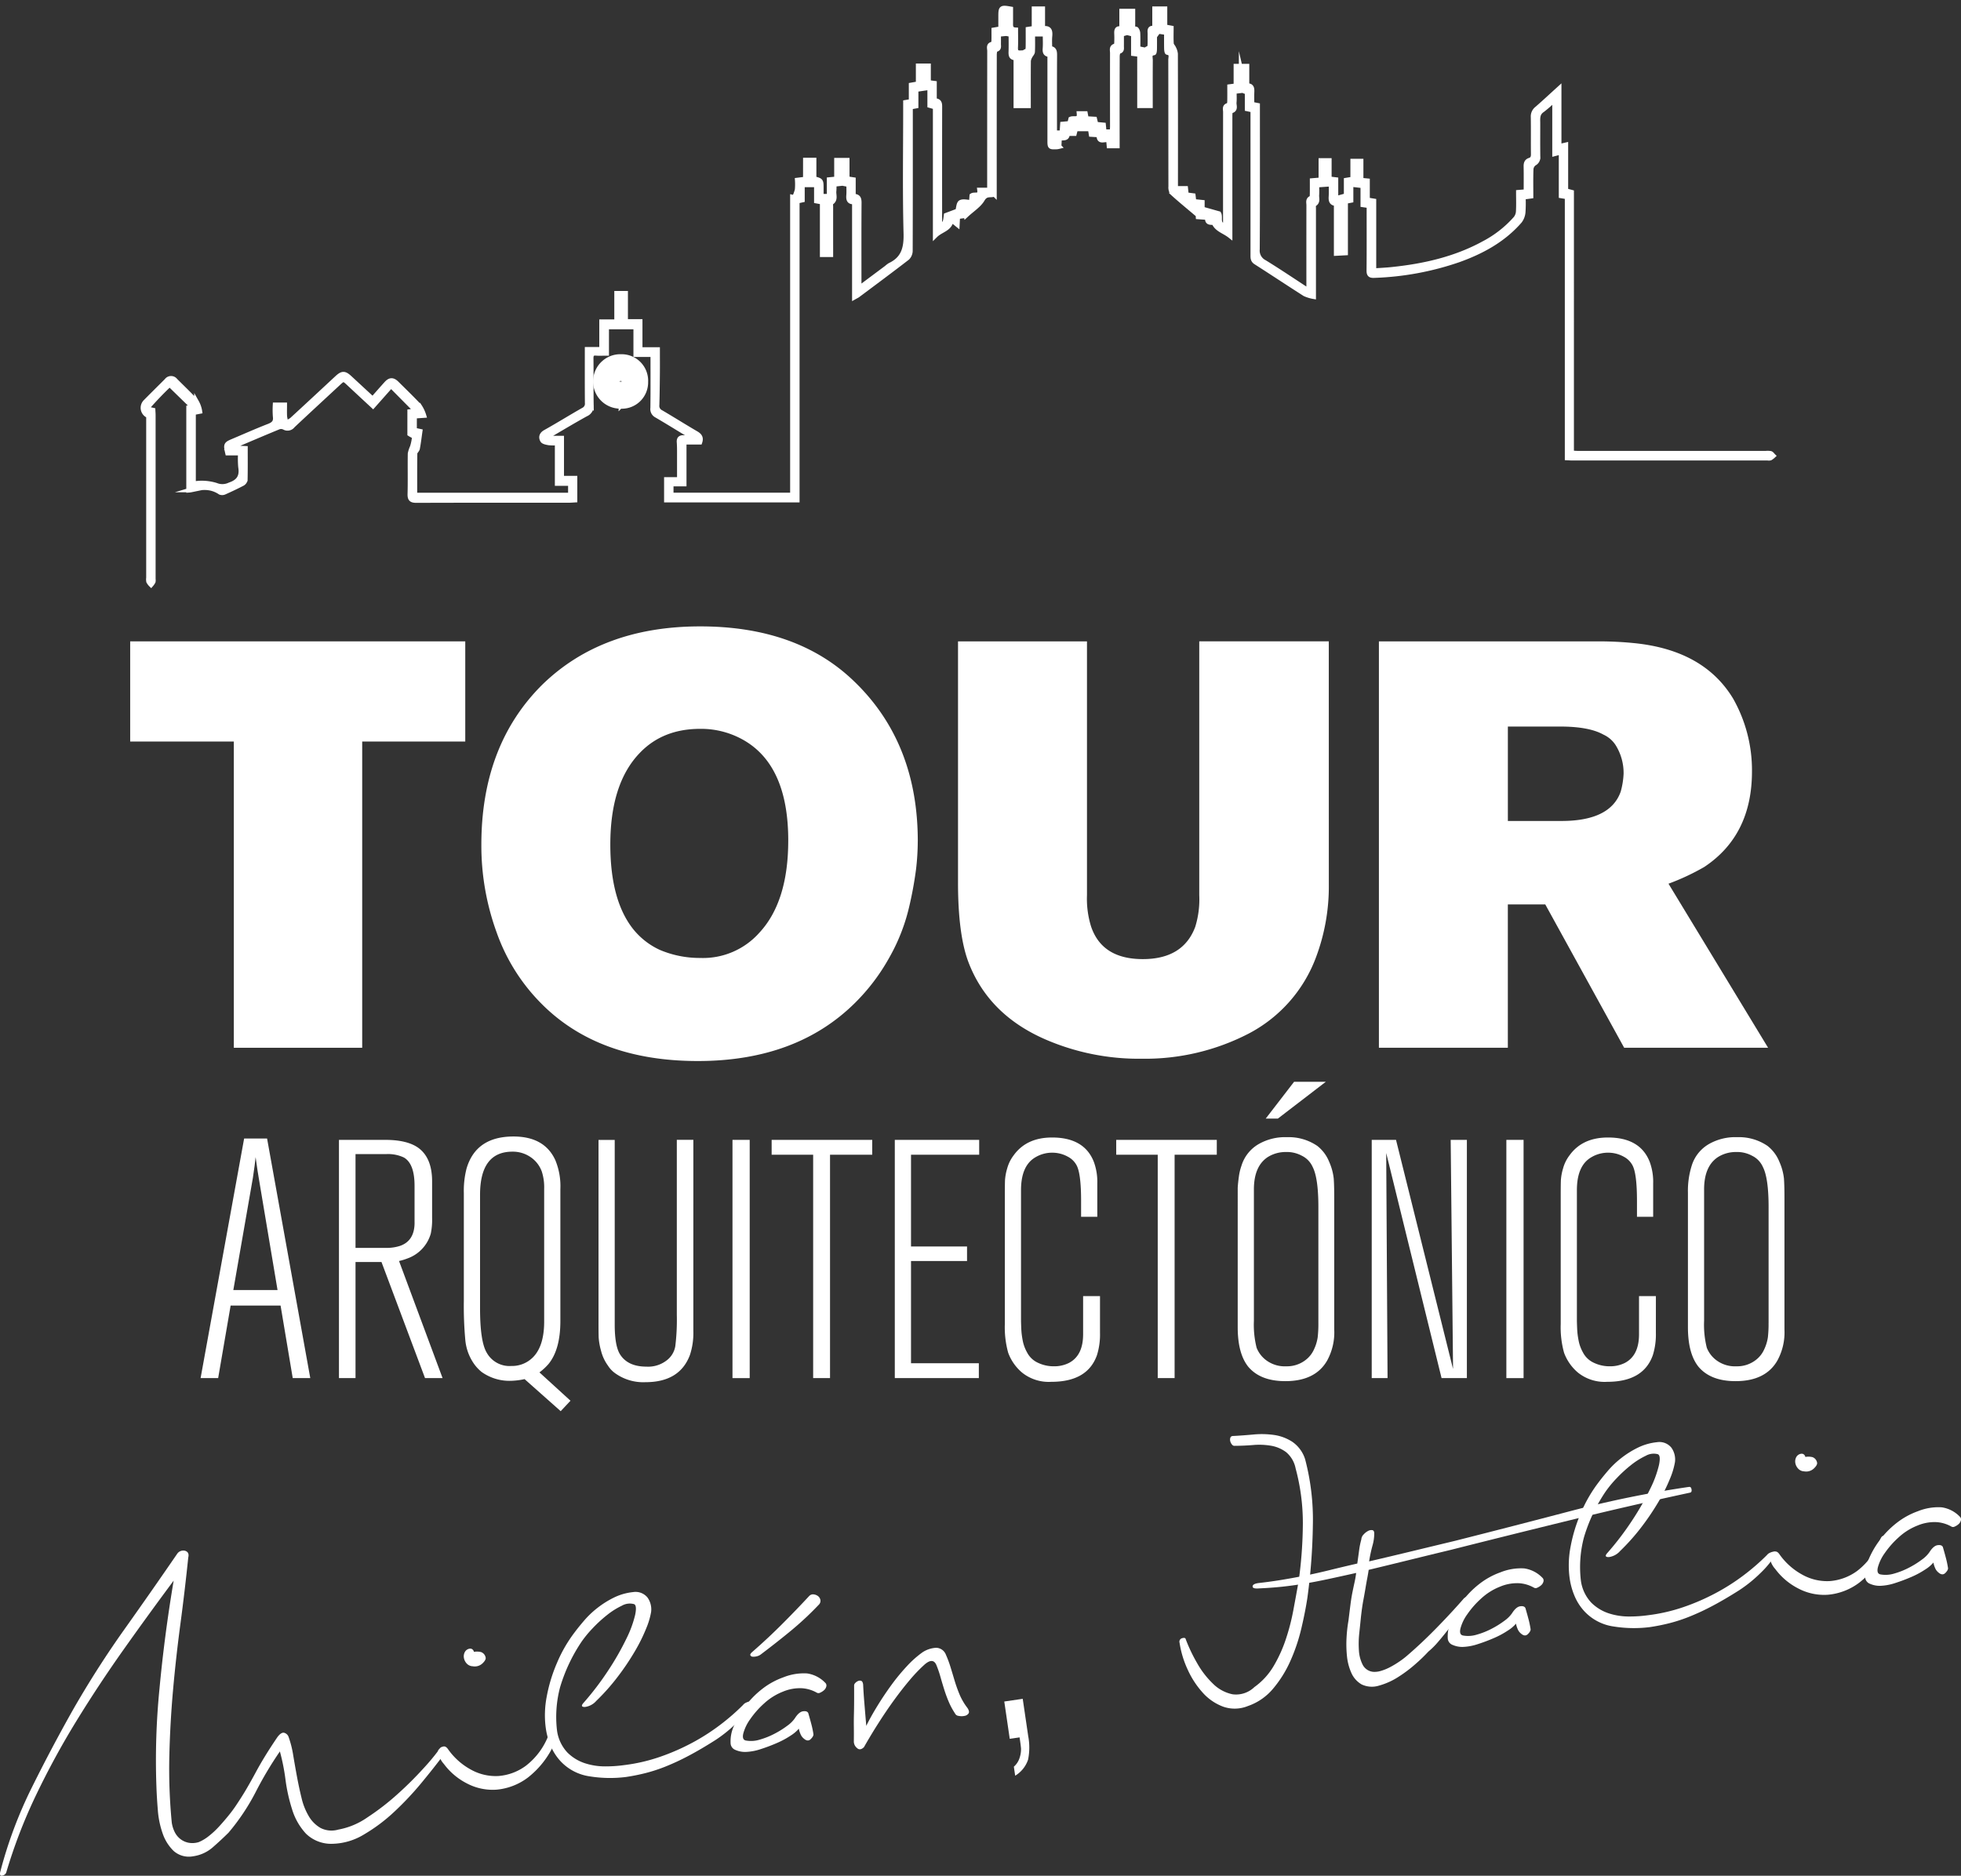 <svg xmlns="http://www.w3.org/2000/svg" xmlns:xlink="http://www.w3.org/1999/xlink" id="Group_90" data-name="Group 90" width="408.609" height="390.898" viewBox="0 0 408.609 390.898"><rect x="0" y="0" width="408.609" height="390.898" fill="#333333" stroke="none"/><defs><clipPath id="clip-path"><rect id="Rectangle_93" data-name="Rectangle 93" width="408.609" height="390.898" fill="none"></rect></clipPath></defs><path id="Path_26" data-name="Path 26" d="M109.55,216.644H88.076v63.82H61.325v-63.82H39.732V195.771H109.55Z" transform="translate(-12.605 -62.11)" fill="#FFFFFF"></path><g id="Group_87" data-name="Group 87"><g id="Group_86" data-name="Group 86" clip-path="url(#clip-path)"><path id="Path_27" data-name="Path 27" d="M237.842,235.948a51.454,51.454,0,0,1-.36,5.878,78.285,78.285,0,0,1-1.5,8.1,39.437,39.437,0,0,1-4.019,10.2,41.846,41.846,0,0,1-7.078,9.417q-12.236,12.236-32.87,12.235-20.873,0-32.75-12.116a39.69,39.69,0,0,1-9.177-14.7,52.843,52.843,0,0,1-3.179-18.294q0-20.632,12.6-33.229Q171.982,191.2,192.5,191.2q20.392,0,32.27,11.636,13.074,12.717,13.076,33.109m-26.991-.12q0-15.354-9-20.753a17.842,17.842,0,0,0-9.357-2.519q-7.8,0-12.6,5.039-6.118,6.36-6.118,19.074,0,11.517,4.679,17.514a15.287,15.287,0,0,0,5.637,4.438,21.256,21.256,0,0,0,8.4,1.68,15.708,15.708,0,0,0,12.356-5.278q6-6.477,6-19.194" transform="translate(-46.609 -60.661)" fill="#FFFFFF"></path><path id="Path_28" data-name="Path 28" d="M369.651,246.515a41.953,41.953,0,0,1-2.639,15,29.581,29.581,0,0,1-14.1,16.015,46.979,46.979,0,0,1-22.253,5.218,48.915,48.915,0,0,1-19.914-3.958q-12-5.157-16.2-16.2-2.16-5.758-2.159-16.554V195.771h26.871v52.9a19.5,19.5,0,0,0,.84,6.478q2.277,6.838,10.8,6.838,8.4,0,10.916-6.718a19.374,19.374,0,0,0,.84-6.6v-52.9h26.991Z" transform="translate(-92.766 -62.11)" fill="#FFFFFF"></path><path id="Path_29" data-name="Path 29" d="M501.928,280.463h-29.99L455.5,250.593h-7.8v29.871H420.834V195.771h45.825q3.716,0,7.318.36,14.513,1.44,20.633,11.516a30.272,30.272,0,0,1,3.959,15.235q0,13.316-9.957,19.913a48.364,48.364,0,0,1-7.438,3.479Zm-30.11-57.1a10.947,10.947,0,0,0-1.679-6,6.01,6.01,0,0,0-2.52-2.16q-3-1.679-9-1.68H447.705V233.2h11.157q10.2,0,12.356-6.118a16.542,16.542,0,0,0,.6-3.719" transform="translate(-133.514 -62.11)" fill="#FFFFFF"></path><path id="Path_30" data-name="Path 30" d="M84.074,397.452H80.417l-2.532-15.12H67.478l-2.6,15.12H61.219l9.072-49.931h4.782ZM77.252,379.1l-3.868-23.066q-.282-1.545-.7-4.641-.141,1.477-.563,4.29L68.04,379.1Z" transform="translate(-19.422 -110.255)" fill="#FFFFFF"></path><path id="Path_31" data-name="Path 31" d="M125.04,397.582h-3.657l-9.072-24.192H106.9v24.192H103.45V347.933h9.634q4.711,0,7.032,1.758,2.744,2.11,2.743,6.892v7.735a13.77,13.77,0,0,1-.281,3.164,7.729,7.729,0,0,1-4.782,5.134,12.444,12.444,0,0,1-1.828.563ZM119.2,365.163V357.5q0-4.64-2.25-5.906a7.747,7.747,0,0,0-3.586-.7H106.9v19.55h6.329a8.957,8.957,0,0,0,2.954-.422q3.022-1.055,3.024-4.852" transform="translate(-32.821 -110.385)" fill="#FFFFFF"></path><path id="Path_32" data-name="Path 32" d="M163.783,401.968l-2.039,2.18-7.525-6.681a15.136,15.136,0,0,1-2.813.352,9.971,9.971,0,0,1-6.118-1.828,8.489,8.489,0,0,1-1.828-2.04,10.259,10.259,0,0,1-1.583-4.535,77.092,77.092,0,0,1-.316-8.263V358.718a18.711,18.711,0,0,1,.563-5.134q1.967-6.68,9.775-6.681,6.469,0,8.721,4.923a14.144,14.144,0,0,1,1.055,6.048v27.5q0,5.908-2.461,8.932a12,12,0,0,1-1.9,1.758ZM158.3,385.441V357.8a10.672,10.672,0,0,0-.492-3.586,6.163,6.163,0,0,0-2.356-3.024,6.533,6.533,0,0,0-3.763-1.126q-6.75,0-6.751,9V382.7q0,6.962,1.406,9.283a5.427,5.427,0,0,0,5.134,2.743,6.091,6.091,0,0,0,3.868-1.266q2.954-2.25,2.954-8.017" transform="translate(-44.912 -110.059)" fill="#FFFFFF"></path><path id="Path_33" data-name="Path 33" d="M202.42,387.737a14.677,14.677,0,0,1-.7,4.993q-2.11,5.7-9.283,5.7a10.029,10.029,0,0,1-6.259-1.828,5.7,5.7,0,0,1-1.548-1.618,8.931,8.931,0,0,1-1.441-3.094,13.623,13.623,0,0,1-.492-2.708q-.037-.948-.035-3.34v-37.9h3.375V386.4q0,4.5,1.124,6.259,1.618,2.532,5.486,2.532a6.3,6.3,0,0,0,4.079-1.2,4.676,4.676,0,0,0,1.934-3.059,44.982,44.982,0,0,0,.316-6.505v-36.5h3.446Z" transform="translate(-57.95 -110.385)" fill="#FFFFFF"></path><rect id="Rectangle_91" data-name="Rectangle 91" width="3.586" height="49.649" transform="translate(152.626 237.548)" fill="#FFFFFF"></rect><path id="Path_34" data-name="Path 34" d="M256.455,351.028h-8.791v46.555h-3.515V351.028H235.5v-3.094h20.957Z" transform="translate(-74.714 -110.386)" fill="#FFFFFF"></path><path id="Path_35" data-name="Path 35" d="M290.674,351.028H276.468v19.128h11.674v3.024H276.468v21.308H290.6v3.094h-17.51V347.934h17.581Z" transform="translate(-86.642 -110.386)" fill="#FFFFFF"></path><path id="Path_36" data-name="Path 36" d="M326.5,387.93a14.436,14.436,0,0,1-.633,4.641q-1.971,5.557-9.495,5.555a8.874,8.874,0,0,1-6.082-1.9,9.842,9.842,0,0,1-2.919-4.149,19.766,19.766,0,0,1-.7-5.977V359.167q0-2.11.035-3.059a11.139,11.139,0,0,1,.457-2.461,7.932,7.932,0,0,1,1.336-2.708q2.672-3.727,8.017-3.727,6.752,0,8.721,5.133a12.067,12.067,0,0,1,.7,4.431v6.962h-3.377v-3.305q0-5.625-.914-7.384a4.293,4.293,0,0,0-1.829-1.828,6.664,6.664,0,0,0-3.234-.844,6.771,6.771,0,0,0-3.587.984q-2.954,1.759-2.954,6.822v27.075q0,.422.036,1.371c.023.633.059,1.15.106,1.547s.115.844.21,1.336a7.737,7.737,0,0,0,.387,1.372,8.229,8.229,0,0,0,.527,1.125,4.75,4.75,0,0,0,2.039,2.039,7.635,7.635,0,0,0,3.587.844,6.816,6.816,0,0,0,3.093-.7q2.954-1.545,2.954-5.977v-7.947H326.5Z" transform="translate(-97.295 -110.157)" fill="#FFFFFF"></path><path id="Path_37" data-name="Path 37" d="M361.619,351.028h-8.79v46.555h-3.516V351.028h-8.65v-3.094h20.957Z" transform="translate(-108.079 -110.386)" fill="#FFFFFF"></path><path id="Path_38" data-name="Path 38" d="M397.855,381.835a12.242,12.242,0,0,1-1.477,6.47q-2.463,4.29-8.72,4.29-5.206,0-7.736-3.024-2.18-2.744-2.18-8.228V352.3q.07-1.124.246-2.356a11.246,11.246,0,0,1,.528-2.215,7.849,7.849,0,0,1,3.586-4.535,11.061,11.061,0,0,1,5.908-1.441,10.536,10.536,0,0,1,6.329,1.828,7.993,7.993,0,0,1,2.461,3.306,11.672,11.672,0,0,1,.949,3.481q.106,1.442.106,4.044ZM394.55,380.5V356.307q0-6.047-1.2-8.368a4.727,4.727,0,0,0-2.25-2.321,6.515,6.515,0,0,0-3.306-.774A7.009,7.009,0,0,0,384,345.9q-2.885,1.9-2.884,6.751v27.356a19.719,19.719,0,0,0,.563,5.626,5.968,5.968,0,0,0,2.04,2.637,6.473,6.473,0,0,0,4.149,1.231,6.326,6.326,0,0,0,3.868-1.2,5.7,5.7,0,0,0,1.9-2.321,9.036,9.036,0,0,0,.773-2.532,24.829,24.829,0,0,0,.141-2.954m1.547-50.282-9.986,7.665h-2.532l5.907-7.665Z" transform="translate(-119.843 -104.765)" fill="#FFFFFF"></path><path id="Path_39" data-name="Path 39" d="M438.466,397.582h-5.274l-11.534-46.906.281,46.906h-3.3V347.934H423.7l11.884,47.75-.492-47.75h3.375Z" transform="translate(-132.816 -110.386)" fill="#FFFFFF"></path><rect id="Rectangle_92" data-name="Rectangle 92" width="3.586" height="49.649" transform="translate(313.877 237.548)" fill="#FFFFFF"></rect><path id="Path_40" data-name="Path 40" d="M496.147,387.93a14.4,14.4,0,0,1-.633,4.641q-1.969,5.557-9.494,5.555a8.877,8.877,0,0,1-6.083-1.9,9.853,9.853,0,0,1-2.919-4.149,19.765,19.765,0,0,1-.7-5.977V359.167q0-2.11.035-3.059a11.186,11.186,0,0,1,.457-2.461,7.92,7.92,0,0,1,1.336-2.708q2.672-3.727,8.017-3.727,6.75,0,8.72,5.133a12.039,12.039,0,0,1,.7,4.431v6.962h-3.375v-3.305q0-5.625-.914-7.384a4.289,4.289,0,0,0-1.829-1.828,6.66,6.66,0,0,0-3.234-.844,6.772,6.772,0,0,0-3.587.984q-2.954,1.759-2.954,6.822v27.075q0,.422.036,1.371c.023.633.058,1.15.105,1.547s.117.844.212,1.336a7.625,7.625,0,0,0,.386,1.372,8.226,8.226,0,0,0,.527,1.125A4.753,4.753,0,0,0,483,394.048a7.634,7.634,0,0,0,3.587.844,6.821,6.821,0,0,0,3.094-.7q2.954-1.545,2.954-5.977v-7.947h3.516Z" transform="translate(-151.116 -110.157)" fill="#FFFFFF"></path><path id="Path_41" data-name="Path 41" d="M535.259,387.193a12.242,12.242,0,0,1-1.477,6.47q-2.463,4.29-8.72,4.29-5.206,0-7.735-3.024-2.181-2.744-2.18-8.228V358.712a17.489,17.489,0,0,1,.774-5.626,7.853,7.853,0,0,1,3.586-4.535,11.058,11.058,0,0,1,5.907-1.441,10.536,10.536,0,0,1,6.329,1.828,7.987,7.987,0,0,1,2.461,3.306,11.677,11.677,0,0,1,.95,3.481q.105,1.442.105,4.044Zm-3.305-1.336V361.665q0-6.047-1.2-8.368a4.721,4.721,0,0,0-2.25-2.321,6.514,6.514,0,0,0-3.305-.774,7.011,7.011,0,0,0-3.8,1.056q-2.885,1.9-2.883,6.751v27.356a19.752,19.752,0,0,0,.562,5.626,5.968,5.968,0,0,0,2.04,2.637,6.474,6.474,0,0,0,4.149,1.231,6.324,6.324,0,0,0,3.868-1.2,5.7,5.7,0,0,0,1.9-2.321,9.014,9.014,0,0,0,.773-2.532,24.822,24.822,0,0,0,.141-2.954" transform="translate(-163.436 -110.123)" fill="#FFFFFF"></path><path id="Path_42" data-name="Path 42" d="M91.735,514.448q.364-.488.763.15a.933.933,0,0,1,.035,1.129q-2.043,2.744-4.711,5.971a64.05,64.05,0,0,1-5.664,6.021,35.268,35.268,0,0,1-6.291,4.718,13.181,13.181,0,0,1-6.52,1.958,7.522,7.522,0,0,1-5.589-2.106,13,13,0,0,1-2.869-4.99,35.538,35.538,0,0,1-1.4-6.255,43.039,43.039,0,0,0-1.169-5.895,75.26,75.26,0,0,0-5.044,8.463,45.106,45.106,0,0,1-5.655,8.465q-1.448,1.437-3.226,3A7.9,7.9,0,0,1,40.23,537a4.791,4.791,0,0,1-4.046-1.109,9.207,9.207,0,0,1-2.272-3.595,18.722,18.722,0,0,1-1.025-4.912q-.223-2.717-.3-5.061a151.165,151.165,0,0,1,.65-20.3q1.034-11.1,2.949-22.469-5.324,7.151-10.494,14.453T15.9,508.84a169.557,169.557,0,0,0-8.391,15.41,108.6,108.6,0,0,0-6.227,16.185,1.142,1.142,0,0,1-.914.613q-.563.041-.272-.963a90.771,90.771,0,0,1,6.528-17.406q4.177-8.422,8.753-16.511,4.939-8.578,10.548-16.468t11-15.749a1.535,1.535,0,0,1,1.7-.6c.582.207.781.67.6,1.4q-.722,7-1.637,13.854t-1.527,13.707q-.612,6.853-.776,13.772a115.743,115.743,0,0,0,.506,13.89,6.5,6.5,0,0,0,.587,1.921,4.24,4.24,0,0,0,1.178,1.486,4.035,4.035,0,0,0,1.731.794,4.409,4.409,0,0,0,2.161-.143,8.978,8.978,0,0,0,2.084-1.265,17.577,17.577,0,0,0,2.112-1.967q1.015-1.109,1.94-2.248t1.568-2.106q1.359-2.031,2.3-3.653t1.832-3.279q.891-1.656,1.948-3.383t2.563-3.954q.8-1.076,1.438-.909a1.36,1.36,0,0,1,.919.913,21.006,21.006,0,0,1,.941,3.745q.36,2.172.785,4.467t.962,4.484a13.338,13.338,0,0,0,1.515,3.793,6.74,6.74,0,0,0,2.451,2.435,5.04,5.04,0,0,0,3.671.335,15.441,15.441,0,0,0,6.085-2.55,51.222,51.222,0,0,0,6.272-4.845,73.636,73.636,0,0,0,5.409-5.374,46.54,46.54,0,0,0,3.485-4.219" transform="translate(0 -150.151)" fill="#FFFFFF"></path><path id="Path_43" data-name="Path 43" d="M156.706,521.259q.313-.833.613-.875t.533.358a2.8,2.8,0,0,1,.321,1,1.547,1.547,0,0,1-.118.976,18.535,18.535,0,0,1-5.641,7.372,12.691,12.691,0,0,1-6.525,2.527,11.506,11.506,0,0,1-6.214-1.315,13.738,13.738,0,0,1-4.783-4.057,4.578,4.578,0,0,1-1.194-2.792,2.076,2.076,0,0,1,.852-.735q.645-.355,1.2.436a14.013,14.013,0,0,0,4.771,4.276,10.608,10.608,0,0,0,5.738,1.342,11,11,0,0,0,5.751-2.151,14.637,14.637,0,0,0,4.7-6.36M141.16,503.9a3.733,3.733,0,0,1,1.49.043,1.483,1.483,0,0,1,.944,1.084q.16.5-.642,1.273a2.35,2.35,0,0,1-2.05.6,1.768,1.768,0,0,1-1.266-.6,2.287,2.287,0,0,1-.567-1.182,1.9,1.9,0,0,1,.216-1.21,1.364,1.364,0,0,1,1.079-.682.731.731,0,0,1,.66.341.775.775,0,0,1,.136.328" transform="translate(-42.414 -159.653)" fill="#FFFFFF"></path><path id="Path_44" data-name="Path 44" d="M184.874,488.473a3.319,3.319,0,0,0-2.527.326,15.65,15.65,0,0,0-3.077,1.935,27.659,27.659,0,0,0-3,2.751,23.5,23.5,0,0,0-2.3,2.779,34.673,34.673,0,0,0-4.5,9.518,24.158,24.158,0,0,0-.652,8.953,8.321,8.321,0,0,0,2.166,4.657,9.246,9.246,0,0,0,3.69,2.252,13.525,13.525,0,0,0,4.24.645,28.091,28.091,0,0,0,3.889-.264,36.221,36.221,0,0,0,7.389-1.693,45.905,45.905,0,0,0,6.688-2.9,43.742,43.742,0,0,0,5.867-3.739,45.7,45.7,0,0,0,4.84-4.2,1.6,1.6,0,0,1,.627-.484,2.692,2.692,0,0,1,.75-.241c.227-.033.381.018.459.151s.023.36-.162.679a19.622,19.622,0,0,1-3,3.625,28.65,28.65,0,0,1-4.408,3.569q-3.035,1.93-5.545,3.256a49.592,49.592,0,0,1-4.737,2.22,33.367,33.367,0,0,1-4.288,1.414,41.437,41.437,0,0,1-4.113.82,26.558,26.558,0,0,1-7.48-.126,10.305,10.305,0,0,1-6.087-3.124,10.921,10.921,0,0,1-2.087-3.229,14.562,14.562,0,0,1-1-3.52,19.4,19.4,0,0,1-.2-3.461,20.124,20.124,0,0,1,.355-3.238,32.689,32.689,0,0,1,2.149-7.078,29.255,29.255,0,0,1,3.727-6.436q.728-.978,1.921-2.377a19.309,19.309,0,0,1,2.757-2.629,19.61,19.61,0,0,1,3.436-2.162,11.765,11.765,0,0,1,4.02-1.156,3.215,3.215,0,0,1,3,1.131,4.239,4.239,0,0,1,.749,3.033,15.754,15.754,0,0,1-1.026,3.423,35.477,35.477,0,0,1-2.358,4.753,52.532,52.532,0,0,1-3.548,5.276,44.324,44.324,0,0,1-4.494,5.065,3.769,3.769,0,0,1-2.347,1.259q-1.045.024-.376-.773a60.314,60.314,0,0,0,5.306-6.974,57.151,57.151,0,0,0,3.714-6.522,22.927,22.927,0,0,0,1.809-4.934q.408-1.978-.24-2.233" transform="translate(-52.763 -154.176)" fill="#FFFFFF"></path><path id="Path_45" data-name="Path 45" d="M242.787,505.19a.824.824,0,0,1,.107.726,1.516,1.516,0,0,1-.462.722,2.975,2.975,0,0,1-.8.51.708.708,0,0,1-.745-.023,7.269,7.269,0,0,0-3.056-.9,9.156,9.156,0,0,0-3.954.709,12.579,12.579,0,0,0-3.918,2.45,18.6,18.6,0,0,0-2.919,3.308,9.07,9.07,0,0,0-1.437,3q-.289,1.308.6,1.439a6.057,6.057,0,0,0,2.85-.2,16.026,16.026,0,0,0,3.091-1.238,18.76,18.76,0,0,0,2.638-1.653,6.517,6.517,0,0,0,1.564-1.538q.85-1.345,1.7-1.471t1.1.363q.345,1.173.643,2.306a19.466,19.466,0,0,1,.435,2.075c.042.285-.141.631-.546,1.04s-.875.39-1.4-.056a2.348,2.348,0,0,1-.761-1.023,4.814,4.814,0,0,1-.333-1.086,7.209,7.209,0,0,1-1.668,1.423,18,18,0,0,1-2.871,1.555,35.119,35.119,0,0,1-3.39,1.281,11.092,11.092,0,0,1-3.143.591,5.036,5.036,0,0,1-2.157-.426,1.539,1.539,0,0,1-.988-1.383,7.748,7.748,0,0,1,.66-3.545,18.624,18.624,0,0,1,2.252-3.994,18.942,18.942,0,0,1,3.522-3.658,15.706,15.706,0,0,1,4.559-2.543,11.4,11.4,0,0,1,4.943-.812,6.537,6.537,0,0,1,3.878,2.051m-3.446-18.172a1.049,1.049,0,0,1,.909-.352,1.828,1.828,0,0,1,.923.345,1.346,1.346,0,0,1,.509.8,1.106,1.106,0,0,1-.332,1.009,65.33,65.33,0,0,1-5.758,5.381q-2.96,2.441-6.259,4.93a2.174,2.174,0,0,1-.9.438,2.689,2.689,0,0,1-.86.081.545.545,0,0,1-.477-.279q-.124-.245.339-.662,3.251-2.832,6.22-5.8t5.682-5.893" transform="translate(-70.734 -154.398)" fill="#FFFFFF"></path><path id="Path_46" data-name="Path 46" d="M284.286,515.553c.3.479.371.848.206,1.1a1.272,1.272,0,0,1-.841.516,2.92,2.92,0,0,1-1.221,0,.924.924,0,0,1-.778-.54,15.065,15.065,0,0,1-1.321-2.469,27.68,27.68,0,0,1-.95-2.611q-.415-1.333-.772-2.592a21.555,21.555,0,0,0-.765-2.245q-.716-1.9-2.638-.137a32.346,32.346,0,0,0-2.951,3.094q-1.563,1.844-3.2,4.09t-3.268,4.8q-1.635,2.553-3.091,5.122-.84.822-1.507.133a1.747,1.747,0,0,1-.6-1.4c.012-1.105.012-2.1,0-2.966s-.006-1.73.016-2.577.034-1.751.039-2.71.005-2.052,0-3.273a.707.707,0,0,1,.224-.557,1.576,1.576,0,0,1,.634-.442.814.814,0,0,1,.653-.008c.188.089.31.333.369.731q.078,1.737.245,3.76t.408,4.871q.872-1.785,2.246-4.038t2.934-4.4a42.309,42.309,0,0,1,3.259-3.968,21.032,21.032,0,0,1,3.281-2.924,5.7,5.7,0,0,1,2.83-.938,2.225,2.225,0,0,1,2.044,1.446,21.838,21.838,0,0,1,.931,2.482q.414,1.336.847,2.8a29.946,29.946,0,0,0,1.043,2.946,12.783,12.783,0,0,0,1.689,2.895" transform="translate(-82.674 -159.577)" fill="#FFFFFF"></path><path id="Path_47" data-name="Path 47" d="M311.488,526.319a12.757,12.757,0,0,1-.025,4.892,6.216,6.216,0,0,1-2.693,3.36l-.275-1.879a4.08,4.08,0,0,0,1.238-1.97,5.6,5.6,0,0,0,.257-1.826q-.058-.691-.3-2.314l-2.05.3-1.139-7.774,3.845-.563Z" transform="translate(-97.242 -164.514)" fill="#FFFFFF"></path><path id="Path_48" data-name="Path 48" d="M386.159,443.013a49.434,49.434,0,0,1,1.605,13.642,124.757,124.757,0,0,1-1.137,15.177q-.443,2.944-1.278,6.47a37.672,37.672,0,0,1-2.285,6.749,24.114,24.114,0,0,1-3.606,5.765,11.842,11.842,0,0,1-5.233,3.6,7.269,7.269,0,0,1-5.129.14,10.71,10.71,0,0,1-4.266-2.91,18.511,18.511,0,0,1-3.149-4.819,20.42,20.42,0,0,1-1.693-5.6.751.751,0,0,1,.558-.956q.671-.184.734.242a33.674,33.674,0,0,0,2.332,4.9,18.564,18.564,0,0,0,3.343,4.354,8.078,8.078,0,0,0,4.074,2.2,5.482,5.482,0,0,0,4.538-1.493,14.3,14.3,0,0,0,3.991-4.337,28.588,28.588,0,0,0,2.545-5.565,45.273,45.273,0,0,0,1.591-6.123q.588-3.139,1.115-6.1a90.42,90.42,0,0,0,.868-11.952,43.59,43.59,0,0,0-1.512-11.517,5.86,5.86,0,0,0-1.978-3.376,7.31,7.31,0,0,0-3.119-1.332,14.628,14.628,0,0,0-3.731-.152q-1.985.161-3.816.166a.641.641,0,0,1-.606-.261,1.707,1.707,0,0,1-.362-.688,1.27,1.27,0,0,1,.021-.745q.121-.366.646-.357,1.9-.1,4.188-.308a18.268,18.268,0,0,1,4.336.107,9.392,9.392,0,0,1,3.791,1.452,6.947,6.947,0,0,1,2.626,3.63" transform="translate(-114.205 -138.879)" fill="#FFFFFF"></path><path id="Path_49" data-name="Path 49" d="M473.232,453.868c.285-.042.456.138.515.535s-.055.619-.34.661q-12.691,2.732-25.118,5.773t-24.714,6.149q-4.637,1.117-8.553,2.082t-8.553,2.082q-.131.892-.305,1.79t-.359,2.016q-.186,1.119-.455,2.553t-.494,3.477q-.142,1.417-.343,3.322a20.681,20.681,0,0,0-.079,3.633,7.452,7.452,0,0,0,.786,2.984A2.741,2.741,0,0,0,407.4,492.4a4.387,4.387,0,0,0,1.63-.2,10.032,10.032,0,0,0,1.854-.752,19.076,19.076,0,0,0,1.846-1.1,17.29,17.29,0,0,0,1.535-1.141q3.1-2.636,6.293-5.9t5.8-6.261q.791-.551.922.04a1.278,1.278,0,0,1-.234,1.081q-.73.98-1.708,2.344t-2.079,2.792q-1.1,1.428-2.256,2.775a16.136,16.136,0,0,1-2.093,2.1,33.744,33.744,0,0,1-2.6,2.519,28.331,28.331,0,0,1-3.653,2.76,14.661,14.661,0,0,1-4.012,1.81,4.957,4.957,0,0,1-3.659-.251,5.187,5.187,0,0,1-2.145-2.435,11.2,11.2,0,0,1-.9-3.489,24.406,24.406,0,0,1-.081-3.829,29.921,29.921,0,0,1,.4-3.548q.237-1.954.421-3.379t.412-2.548q.228-1.122.438-2.071c.139-.632.251-1.272.33-1.924q-3.382.756-6,1.315t-4.925.939q-2.3.381-4.492.614t-4.792.353q-1.377.116-1.369-.411t1.206-.7q2.662-.3,5.047-.7t4.8-.878q2.416-.484,5.027-1.129t5.735-1.363q.214-1.514.381-2.761a15.5,15.5,0,0,1,.456-2.249,1.585,1.585,0,0,1,.461-1.027,3.272,3.272,0,0,1,.938-.749,1.427,1.427,0,0,1,.89-.174c.27.049.4.277.406.682a9.25,9.25,0,0,1-.369,2.543,30.045,30.045,0,0,0-.7,3.287q4.978-1.164,9.109-2.164t8.767-2.112q12.285-3.109,24.3-6.265a224.574,224.574,0,0,1,24.493-4.983" transform="translate(-121.281 -143.993)" fill="#FFFFFF"></path><path id="Path_50" data-name="Path 50" d="M461.661,480.781a.826.826,0,0,1,.107.726,1.521,1.521,0,0,1-.462.722,2.941,2.941,0,0,1-.8.51.71.71,0,0,1-.746-.022,7.244,7.244,0,0,0-3.056-.905,9.15,9.15,0,0,0-3.954.71,12.56,12.56,0,0,0-3.918,2.45,18.619,18.619,0,0,0-2.919,3.307,9.067,9.067,0,0,0-1.437,3q-.289,1.308.6,1.439a6.07,6.07,0,0,0,2.851-.2,16,16,0,0,0,3.091-1.238,18.815,18.815,0,0,0,2.639-1.652,6.512,6.512,0,0,0,1.563-1.538q.85-1.346,1.7-1.471t1.1.363q.345,1.172.642,2.306a19.089,19.089,0,0,1,.435,2.074q.062.428-.546,1.039t-1.4-.055a2.345,2.345,0,0,1-.761-1.023,4.763,4.763,0,0,1-.333-1.086,7.185,7.185,0,0,1-1.669,1.422,17.951,17.951,0,0,1-2.87,1.555,34.767,34.767,0,0,1-3.391,1.281,11.1,11.1,0,0,1-3.142.592,5.046,5.046,0,0,1-2.157-.427,1.539,1.539,0,0,1-.989-1.383,7.762,7.762,0,0,1,.66-3.544,18.617,18.617,0,0,1,2.252-3.994,18.924,18.924,0,0,1,3.522-3.659,15.714,15.714,0,0,1,4.559-2.543,11.383,11.383,0,0,1,4.943-.811,6.535,6.535,0,0,1,3.879,2.05" transform="translate(-140.174 -151.87)" fill="#FFFFFF"></path><path id="Path_51" data-name="Path 51" d="M497.353,442.718a3.322,3.322,0,0,0-2.527.326,15.735,15.735,0,0,0-3.077,1.935,27.735,27.735,0,0,0-3,2.752,23.448,23.448,0,0,0-2.3,2.779,34.686,34.686,0,0,0-4.5,9.517,24.159,24.159,0,0,0-.653,8.953,8.325,8.325,0,0,0,2.166,4.658,9.245,9.245,0,0,0,3.69,2.252,13.53,13.53,0,0,0,4.24.646,28.292,28.292,0,0,0,3.889-.264,36.256,36.256,0,0,0,7.389-1.694,45.681,45.681,0,0,0,6.688-2.9,43.784,43.784,0,0,0,5.867-3.738,45.758,45.758,0,0,0,4.839-4.2,1.6,1.6,0,0,1,.627-.484,2.73,2.73,0,0,1,.75-.241c.227-.033.38.018.458.152s.023.36-.162.679a19.592,19.592,0,0,1-3,3.625,28.589,28.589,0,0,1-4.408,3.569q-3.035,1.93-5.545,3.255a49.522,49.522,0,0,1-4.737,2.22,33.365,33.365,0,0,1-4.288,1.415,41.152,41.152,0,0,1-4.113.82,26.561,26.561,0,0,1-7.48-.127,10.306,10.306,0,0,1-6.087-3.124,10.932,10.932,0,0,1-2.087-3.227,14.621,14.621,0,0,1-1-3.521,19.458,19.458,0,0,1-.2-3.462,20.108,20.108,0,0,1,.355-3.238,32.654,32.654,0,0,1,2.149-7.078,29.251,29.251,0,0,1,3.726-6.436q.728-.978,1.921-2.377a19.385,19.385,0,0,1,2.757-2.629,19.632,19.632,0,0,1,3.436-2.161,11.775,11.775,0,0,1,4.02-1.157,3.213,3.213,0,0,1,3,1.131,4.238,4.238,0,0,1,.75,3.033,15.786,15.786,0,0,1-1.026,3.423,35.522,35.522,0,0,1-2.359,4.753,52.8,52.8,0,0,1-3.547,5.276,44.262,44.262,0,0,1-4.5,5.065,3.779,3.779,0,0,1-2.347,1.26q-1.044.022-.375-.774a60.343,60.343,0,0,0,5.306-6.974,57.345,57.345,0,0,0,3.714-6.521,22.941,22.941,0,0,0,1.809-4.934q.408-1.978-.24-2.234" transform="translate(-151.9 -139.659)" fill="#FFFFFF"></path><path id="Path_52" data-name="Path 52" d="M563.042,461.761q.313-.833.613-.876t.533.358a2.808,2.808,0,0,1,.321,1,1.547,1.547,0,0,1-.119.978,18.539,18.539,0,0,1-5.641,7.372,12.685,12.685,0,0,1-6.524,2.526,11.506,11.506,0,0,1-6.214-1.315,13.732,13.732,0,0,1-4.783-4.057,4.579,4.579,0,0,1-1.194-2.792,2.076,2.076,0,0,1,.852-.735q.645-.356,1.2.436a14.012,14.012,0,0,0,4.772,4.276,10.594,10.594,0,0,0,5.738,1.341,11,11,0,0,0,5.751-2.151,14.636,14.636,0,0,0,4.7-6.36M547.5,444.4a3.732,3.732,0,0,1,1.49.043,1.48,1.48,0,0,1,.944,1.084q.16.5-.642,1.272a2.348,2.348,0,0,1-2.05.606,1.77,1.77,0,0,1-1.266-.6,2.287,2.287,0,0,1-.567-1.182,1.9,1.9,0,0,1,.216-1.211,1.366,1.366,0,0,1,1.079-.681.731.731,0,0,1,.661.341.779.779,0,0,1,.135.328" transform="translate(-171.328 -140.777)" fill="#FFFFFF"></path><path id="Path_53" data-name="Path 53" d="M589.055,462.126a.825.825,0,0,1,.106.726,1.524,1.524,0,0,1-.462.722,2.959,2.959,0,0,1-.8.51.709.709,0,0,1-.746-.023,7.253,7.253,0,0,0-3.056-.9,9.153,9.153,0,0,0-3.954.709,12.57,12.57,0,0,0-3.918,2.45,18.624,18.624,0,0,0-2.919,3.307,9.074,9.074,0,0,0-1.437,3q-.289,1.308.6,1.439a6.061,6.061,0,0,0,2.851-.2,16,16,0,0,0,3.091-1.237,18.817,18.817,0,0,0,2.639-1.653,6.512,6.512,0,0,0,1.563-1.538q.85-1.346,1.7-1.471t1.1.363q.346,1.172.643,2.306a19.081,19.081,0,0,1,.435,2.075q.062.428-.546,1.039t-1.4-.056a2.339,2.339,0,0,1-.761-1.023,4.816,4.816,0,0,1-.334-1.086,7.16,7.16,0,0,1-1.668,1.423,17.925,17.925,0,0,1-2.87,1.555,35.191,35.191,0,0,1-3.391,1.281,11.1,11.1,0,0,1-3.143.591,5.034,5.034,0,0,1-2.157-.426,1.538,1.538,0,0,1-.989-1.383,7.765,7.765,0,0,1,.66-3.545,18.684,18.684,0,0,1,2.252-3.994,18.924,18.924,0,0,1,3.522-3.658,15.724,15.724,0,0,1,4.559-2.543,11.385,11.385,0,0,1,4.943-.812,6.536,6.536,0,0,1,3.879,2.051" transform="translate(-180.591 -145.951)" fill="#FFFFFF"></path><path id="Path_54" data-name="Path 54" d="M181.679,34.17h1.776V38.03c1.492.391,1.492.391,1.5,1.959,0,.546,0,1.093,0,1.723h1.677V38.235l1.533-.15V34.2h2.191v3.842l1.291.2v3.457c1.066-.027,1.226.512,1.219,1.384-.042,5.378-.02,10.757-.019,16.135v1.661l5.747-4.289a4.62,4.62,0,0,1,.7-.53c2.834-1.35,3.4-3.583,3.324-6.616-.227-8.651-.08-17.312-.08-25.969V22.134l1.176-.2V18.517l1.469-.262V14.532H207.3v3.457l1.24.165v3.62c1.205-.01,1.123.761,1.122,1.561q-.022,11.6-.007,23.208v1.225c1.131-.391,1.131-.391,1.349-2.109l2.4-.9c.185-.613.2-1.568.6-1.781.556-.293,1.408-.024,2.246.009.022-.287.065-.856.107-1.412.566-.4,1.815.345,1.615-1.167h2.068v-1.38q0-13.815.012-27.629c0-.543-.339-1.329.706-1.419.079-.007.161-.451.169-.7.023-.731.008-1.464.008-2.246l1.431-.245c0-.846,0-1.711,0-2.577,0-1.834.086-1.9,2.069-1.548,0,.891,0,1.8,0,2.712,0,.758-.144,1.6,1.042,1.65,0,1.249.04,2.426-.015,3.6-.033.712.042,1.242,1.062,1.183V21.871l.431.063a5.341,5.341,0,0,0,.216-1.043c.018-2.689,0-5.379.02-8.067,0-.525-.277-1.225.656-1.369.111-.017.206-.505.211-.776.023-1.245.01-2.491.01-3.792l1.258-.192V2.632H231.1V6.766c1.484-.257,1.6.537,1.5,1.6-.078.8-.015,1.615-.015,2.521,1.006.057,1.023.722,1.019,1.51-.027,4.936-.014,9.872-.014,14.809v1.269h1.537c.042-.625.08-1.2.121-1.814l1.484-.139c.081-.328.158-.635.229-.919.681-.286,1.88.383,1.742-1.131H240c.064.332.13.675.2,1.047l1.74.1c.085.354.167.694.259,1.078l1.576.145c.044.461.084.892.134,1.421h1.674c.02-.378.056-.734.056-1.09,0-5.121-.009-10.241,0-15.362,0-.562-.277-1.3.7-1.455.1-.014.169-.448.179-.69.025-.625.028-1.253,0-1.878-.026-.681.046-1.24,1.062-.949V3.128h2.308c0,.886,0,1.79,0,2.694,0,.463-.119.976.649,1.023.157.01.388.537.4.834.049,1.062.019,2.127.019,3.231l1.232.25V21.6l.3.029c.027-.316.077-.633.078-.949.006-2.874,0-5.747.008-8.62,0-.474-.193-1.063.614-1.178.126-.018.257-.474.27-.733.037-.735,0-1.473.018-2.21.012-.636-.278-1.485.967-1.23V2.63h2.125V6.39l1.325.246c0,1.066-.043,2.16.025,3.247.022.342.371.653.516,1a3.2,3.2,0,0,1,.345,1.145q.03,13.207.016,26.413v1.631h2.1c.052.477.095.869.143,1.316l1.434.188c.046.4.088.759.14,1.207l1.742.181v1.385l3.459.978c.442.8-.474,2.289,1.375,2.567V46.764q0-11.328.008-22.656c0-.522-.285-1.226.65-1.372.113-.018.209-.5.216-.771.025-1.021.01-2.043.01-3.111l1.32-.174V14.593h2.263v4.06c1.031-.043,1.079.575,1.051,1.3-.034.841-.008,1.685-.008,2.565l1.173.235V23.9c0,9.615.03,19.23-.035,28.845a2.731,2.731,0,0,0,1.485,2.713c3.042,1.866,6,3.87,9.144,5.919.038-.438.088-.739.088-1.039,0-5.6-.005-11.2.006-16.8,0-.536-.252-1.194.564-1.483.13-.046.139-.528.144-.809.017-.913.007-1.826.007-2.81l1.822-.15V34.259h1.715v3.813l1.383.168v3.929l2.17-.6V38.347l1.361-.227V34.384h1.711v3.965l1.334.134v3.979l1.338.221V57.218c1.3-.091,2.493-.142,3.681-.265,6.792-.7,13.367-2.185,19.41-5.521a23.13,23.13,0,0,0,6.468-5.107,2.6,2.6,0,0,0,.552-1.46c.076-1.312.026-2.631.026-3.989l1.587-.13c0-1.771.025-3.524-.013-5.276-.013-.63.134-1.079.763-1.285s.768-.653.761-1.281c-.031-2.578.014-5.157-.03-7.735a2.016,2.016,0,0,1,.772-1.708c1.5-1.3,2.949-2.657,4.616-4.169V31.32l1.4-.321V40.54l1.2.322V95.189c.518.028.942.072,1.367.072q19.561.005,39.123,0a3.655,3.655,0,0,1,.988.03c.213.061.367.328.546.5a3.335,3.335,0,0,1-.6.452,1.393,1.393,0,0,1-.546.018q-20.335,0-40.67,0c-.326,0-.651-.028-1.105-.048V41.809l-1.256-.207V32.476l-1.36.354V21.451a23.411,23.411,0,0,1-2.54,2.264c-1.136.742-.963,1.794-.964,2.846,0,2.284-.02,4.569.012,6.852a1.413,1.413,0,0,1-.756,1.426,1.646,1.646,0,0,0-.668,1.173c-.07,1.869-.031,3.742-.031,5.653l-1.6.217a28.134,28.134,0,0,1-.03,3.1,3.556,3.556,0,0,1-.692,1.861c-3.432,3.946-7.871,6.36-12.712,8.1a59.924,59.924,0,0,1-17.637,3.261c-.821.038-1.087-.194-1.079-1.036.04-4.088.019-8.178.02-12.267V43.654l-1.279-.186V39.5l-2.492-.287v3.334l-1.131.217V53.5l-1.923.1V43.228c-1.093-.065-1.132-.733-1.083-1.514.05-.8.011-1.61.011-2.574l-2.988.214c0,.712.039,1.4-.011,2.086s.335,1.469-.578,1.933c-.152.078-.087.621-.088.948q0,8.343,0,16.688V62.6a7.63,7.63,0,0,1-1.817-.553c-3.415-2.177-6.786-4.423-10.2-6.6-.635-.4-.625-.907-.624-1.5q.006-14.423,0-28.844V23.726l-1.18-.255V19.865c-1.075.072-1.015-.614-1-1.3a9.824,9.824,0,0,0-.244-2.777v3.89l-1.469.174c0,.787.055,1.559-.017,2.32-.059.623.464,1.53-.724,1.751-.109.02-.139.672-.139,1.03q-.011,11.6,0,23.208v1.746c-1.251-.98-2.712-1.264-3.345-2.728-.633-.07-1.518.16-1.317-1.059l-1.964-.143c-.04-.684-.076-1.322-.113-1.959l-.192-.034c-.074.315-.147.631-.266,1.137-1.652-1.4-3.266-2.716-4.8-4.118a1.978,1.978,0,0,1-.332-1.314c-.018-8.8-.009-17.609-.027-26.414,0-.577.359-1.385-.7-1.561-.1-.016-.164-.524-.169-.8-.019-1.1-.008-2.194-.008-3.336L255.718,7.4c-.036-.348-.07-.673-.071-.691l-.919,1.258-.3-.147c0,1.063.01,2.125-.007,3.188,0,.279-.059.787-.147.8-1.059.154-.719.957-.723,1.542-.023,3.126-.011,6.253-.011,9.47h-2.236V12.134l-1.279-.16V7.939l-1.118-.292V4.32l-.252,0V7.6l-1.121.334c0,.812.007,1.654,0,2.5-.005.451.144.96-.6,1.081-.149.024-.276.675-.277,1.038q-.027,8.565-.014,17.13V31.2h-1.7c-.036-.412-.07-.807-.1-1.158-.656-.475-2.1.7-2-1.137l-1.624-.1c-.061-.376-.118-.726-.189-1.163h-3.067l-.253.98h-1.459c.039,1.225-.958.822-1.654,1-.03.574-.059,1.113-.089,1.7a3.226,3.226,0,0,1-.44.081c-1.473.055-1.473.054-1.473-1.376q0-8.234,0-16.467v-1.4c-.829-.013-1.048-.435-.989-1.188.076-.985.018-1.979.018-3.074h-2.607c0,1.21.038,2.447-.025,3.677-.017.332-.367.638-.524.974a2.477,2.477,0,0,0-.322.942c-.026,2.689-.015,5.378-.016,8.067v1.271h-2.592V12.849c-1.025.028-1.065-.578-1.042-1.3.038-1.172.01-2.346.01-3.563l-1.055-.217V4.089h-.173V7.81l-1.367.131c0,.7.012,1.35,0,2-.012.474.2,1.047-.615,1.178-.141.023-.253.691-.253,1.061q-.02,13.87-.011,27.74v1.322a2.443,2.443,0,0,1-.486.141c-.795.043-1.408-.036-1.994.961-.722,1.229-2.1,2.074-3.384,3.266-.116-.778-.18-1.2-.244-1.63l-.245,0c-.042.583-.084,1.166-.13,1.8l-1.16.161c-.025.505-.049.974-.083,1.637l-1.24-1c-.255,1.969-2.115,2.063-3.335,3.277V23.1l-1.146-.328V19.021l-2.874.421v3.444l-1.163.214v1.194c0,9.578.008,19.156-.027,28.734a2.106,2.106,0,0,1-.608,1.49c-3.409,2.634-6.872,5.2-10.323,7.778-.167.124-.362.211-.7.4V42.851c-1.149.114-1.268-.513-1.2-1.352.058-.726.012-1.461.012-2.24l-1.251-.247V35.457h-.24v3.566l-1.58.173a10.37,10.37,0,0,1-.011,1.383c-.114.832.443,1.827-.607,2.464-.143.086-.066.558-.066.851q-.006,4.366,0,8.731v1.239h-1.761V42.905l-1.214-.222V39.3h-2.949v3.168l-1.074.236V105H152.72v-4.264h2.7c0-1.893,0-3.682,0-5.471,0-.773,0-1.547-.059-2.317-.065-.845.382-1.007,1.084-.944.527.048,1.058.063,1.587.093l.083-.277c-.321-.182-.647-.358-.962-.548-2.175-1.314-4.334-2.654-6.528-3.935a1.461,1.461,0,0,1-.759-1.525c.048-3.673.023-7.347.023-11.132h-3.555V68.916h-6.1v5.5c-.854,0-1.512.044-2.162-.011-.832-.07-1.077.266-1.067,1.079.04,3.238-.016,6.478.044,9.715a1.823,1.823,0,0,1-1.106,1.882c-2.577,1.417-5.1,2.938-7.639,4.423a1.035,1.035,0,0,0-.467.61h3.026v8.344h2.773V105c-.41.021-.806.059-1.2.06-10.61,0-21.219-.011-31.829.027-1.062,0-1.367-.3-1.339-1.357.074-2.8,0-5.6.045-8.4a6.459,6.459,0,0,1,.455-1.391,10.084,10.084,0,0,0,.423-2.05c.01-.184-.562-.4-.96-.662V86.577l1.312-.156-5.216-5.27-3.754,4.236c-1.723-1.6-3.365-3.121-5-4.647-1.161-1.081-1.155-1.079-2.354.034-3.13,2.907-6.277,5.8-9.384,8.728a1.345,1.345,0,0,1-1.74.363,1.543,1.543,0,0,0-1.127-.1c-3.133,1.285-6.246,2.62-9.362,3.945a7.286,7.286,0,0,0-.642.4l3,.134c0,2.254.022,4.42-.029,6.584a1.176,1.176,0,0,1-.617.765c-1.208.627-2.441,1.21-3.685,1.764a1.117,1.117,0,0,1-.9.038c-1.934-1.3-3.966-1.146-6.051-.516a3.715,3.715,0,0,1-.518.069V85.768l.9-.122-4.873-4.751a69.317,69.317,0,0,0-4.83,5.065l1.361.32c.016.335.048.692.048,1.05q0,17.075,0,34.149a1.473,1.473,0,0,1-.016.548,3.536,3.536,0,0,1-.429.613,2.824,2.824,0,0,1-.5-.659,2.274,2.274,0,0,1-.018-.767q0-16.135,0-32.271V87.438a1.766,1.766,0,0,1-.6-2.941c1.444-1.472,2.918-2.914,4.372-4.376a1.123,1.123,0,0,1,1.811-.014c1.483,1.486,3.016,2.927,4.421,4.483a5.608,5.608,0,0,1,.665,1.934l-1.327.257v14.865a7.882,7.882,0,0,1,1.473-.17,10.211,10.211,0,0,1,3.226.442,3.515,3.515,0,0,0,2.856-.085c1.884-.634,2.6-1.73,2.283-3.677A19.436,19.436,0,0,1,63.95,95.2H61.274c-.408-1.764-.367-1.845,1.15-2.485,2.476-1.045,4.932-2.142,7.436-3.113,1-.389,1.5-.87,1.342-2a18.069,18.069,0,0,1-.02-2.414h1.972c0,.825-.035,1.627.014,2.423a7.878,7.878,0,0,0,.3,1.308,5.243,5.243,0,0,0,1.172-.623c3.147-2.889,6.27-5.8,9.4-8.71,1.135-1.053,1.589-1.055,2.7-.023q2.27,2.1,4.544,4.2c.047.044.132.047.3.1.9-1.01,1.813-2.056,2.745-3.089.777-.863,1.378-.877,2.21-.051,1.594,1.583,3.214,3.143,4.747,4.783a7.2,7.2,0,0,1,.873,1.868l-1.955.134v2.926l1.165.25c-.172,1.194-.311,2.391-.535,3.572-.068.362-.525.679-.53,1.021-.045,2.87-.025,5.74-.025,8.7h32.438V101.54h-2.756V93.1a11.035,11.035,0,0,1-1.721-.019c-.483-.083-1.172-.2-1.355-.532-.348-.631-.208-1.247.61-1.7,2.663-1.487,5.253-3.106,7.907-4.611a1.449,1.449,0,0,0,.816-1.488c-.029-3.679-.014-7.357-.014-11.144h3.012V67.855h3.13V61.931h1.84V67.8h3.028v5.857h3.633c0,1.656.012,3.186,0,4.715-.023,2.281-.042,4.563-.111,6.842a1.48,1.48,0,0,0,.825,1.509c2.446,1.433,4.843,2.949,7.293,4.376.728.423,1.15.87.818,1.838H156.39v8.71h-2.706v2.319h25.3V41.886l.379.089a8.57,8.57,0,0,0,.6-1.618,12.848,12.848,0,0,0,.024-2.021l1.686-.21Z" transform="translate(-13.846 -0.793)" fill="#FFFFFF"></path><path id="Path_55" data-name="Path 55" d="M181.679,34.17h1.776V38.03c1.492.391,1.492.391,1.5,1.959,0,.546,0,1.093,0,1.723h1.677V38.235l1.533-.15V34.2h2.191v3.842l1.291.2v3.457c1.066-.027,1.226.512,1.219,1.384-.042,5.378-.02,10.757-.019,16.135v1.661l5.747-4.289a4.62,4.62,0,0,1,.7-.53c2.834-1.35,3.4-3.583,3.324-6.616-.227-8.651-.08-17.312-.08-25.969V22.134l1.176-.2V18.517l1.469-.262V14.532H207.3v3.457l1.24.165v3.62c1.205-.01,1.123.761,1.122,1.561q-.022,11.6-.007,23.208v1.225c1.131-.391,1.131-.391,1.349-2.109l2.4-.9c.185-.613.2-1.568.6-1.781.556-.293,1.408-.024,2.246.009.022-.287.065-.856.107-1.412.566-.4,1.815.345,1.615-1.167h2.068v-1.38q0-13.815.012-27.629c0-.543-.339-1.329.706-1.419.079-.007.161-.451.169-.7.023-.731.008-1.464.008-2.246l1.431-.245c0-.846,0-1.711,0-2.577,0-1.834.086-1.9,2.069-1.548,0,.891,0,1.8,0,2.712,0,.758-.144,1.6,1.042,1.65,0,1.249.04,2.426-.015,3.6-.033.712.042,1.242,1.062,1.183V21.871l.431.063a5.341,5.341,0,0,0,.216-1.043c.018-2.689,0-5.379.02-8.067,0-.525-.277-1.225.656-1.369.111-.017.206-.505.211-.776.023-1.245.01-2.491.01-3.792l1.258-.192V2.632H231.1V6.766c1.484-.257,1.6.537,1.5,1.6-.078.8-.015,1.615-.015,2.521,1.006.057,1.023.722,1.019,1.51-.027,4.936-.014,9.872-.014,14.809v1.269h1.537c.042-.625.08-1.2.121-1.814l1.484-.139c.081-.328.158-.635.229-.919.681-.286,1.88.383,1.742-1.131H240c.064.332.13.675.2,1.047l1.74.1c.085.354.167.694.259,1.078l1.576.145c.044.461.084.892.134,1.421h1.674c.02-.378.056-.734.056-1.09,0-5.121-.009-10.241,0-15.362,0-.562-.277-1.3.7-1.455.1-.014.169-.448.179-.69.025-.625.028-1.253,0-1.878-.026-.681.046-1.24,1.062-.949V3.128h2.308c0,.886,0,1.79,0,2.694,0,.463-.119.976.649,1.023.157.01.388.537.4.834.049,1.062.019,2.127.019,3.231l1.232.25V21.6l.3.029c.027-.316.077-.633.078-.949.006-2.874,0-5.747.008-8.62,0-.474-.193-1.063.614-1.178.126-.018.257-.474.27-.733.037-.735,0-1.473.018-2.21.012-.636-.278-1.485.967-1.23V2.63h2.125V6.39l1.325.246c0,1.066-.043,2.16.025,3.247.022.342.371.653.516,1a3.2,3.2,0,0,1,.345,1.145q.03,13.207.016,26.413v1.631h2.1c.052.477.095.869.143,1.316l1.434.188c.046.4.088.759.14,1.207l1.742.181v1.385l3.459.978c.442.8-.474,2.289,1.375,2.567V46.764q0-11.328.008-22.656c0-.522-.285-1.226.65-1.372.113-.018.209-.5.216-.771.025-1.021.01-2.043.01-3.111l1.32-.174V14.593h2.263v4.06c1.031-.043,1.079.575,1.051,1.3-.034.841-.008,1.685-.008,2.565l1.173.235V23.9c0,9.615.03,19.23-.035,28.845a2.731,2.731,0,0,0,1.485,2.713c3.042,1.866,6,3.87,9.144,5.919.038-.438.088-.739.088-1.039,0-5.6-.005-11.2.006-16.8,0-.536-.252-1.194.564-1.483.13-.046.139-.528.144-.809.017-.913.007-1.826.007-2.81l1.822-.15V34.259h1.715v3.813l1.383.168v3.929l2.17-.6V38.347l1.361-.227V34.384h1.711v3.965l1.334.134v3.979l1.338.221V57.218c1.3-.091,2.493-.142,3.681-.265,6.792-.7,13.367-2.185,19.41-5.521a23.13,23.13,0,0,0,6.468-5.107,2.6,2.6,0,0,0,.552-1.46c.076-1.312.026-2.631.026-3.989l1.587-.13c0-1.771.025-3.524-.013-5.276-.013-.63.134-1.079.763-1.285s.768-.653.761-1.281c-.031-2.578.014-5.157-.03-7.735a2.016,2.016,0,0,1,.772-1.708c1.5-1.3,2.949-2.657,4.616-4.169V31.32l1.4-.321V40.54l1.2.322V95.189c.518.028.942.072,1.367.072q19.561.005,39.123,0a3.655,3.655,0,0,1,.988.03c.213.061.367.328.546.5a3.335,3.335,0,0,1-.6.452,1.393,1.393,0,0,1-.546.018q-20.335,0-40.67,0c-.326,0-.651-.028-1.105-.048V41.809l-1.256-.207V32.476l-1.36.354V21.451a23.411,23.411,0,0,1-2.54,2.264c-1.136.742-.963,1.794-.964,2.846,0,2.284-.02,4.569.012,6.852a1.413,1.413,0,0,1-.756,1.426,1.646,1.646,0,0,0-.668,1.173c-.07,1.869-.031,3.742-.031,5.653l-1.6.217a28.134,28.134,0,0,1-.03,3.1,3.556,3.556,0,0,1-.692,1.861c-3.432,3.946-7.871,6.36-12.712,8.1a59.924,59.924,0,0,1-17.637,3.261c-.821.038-1.087-.194-1.079-1.036.04-4.088.019-8.178.02-12.267V43.654l-1.279-.186V39.5l-2.492-.287v3.334l-1.131.217V53.5l-1.923.1V43.228c-1.093-.065-1.132-.733-1.083-1.514.05-.8.011-1.61.011-2.574l-2.988.214c0,.712.039,1.4-.011,2.086s.335,1.469-.578,1.933c-.152.078-.087.621-.088.948q0,8.343,0,16.688V62.6a7.63,7.63,0,0,1-1.817-.553c-3.415-2.177-6.786-4.423-10.2-6.6-.635-.4-.625-.907-.624-1.5q.006-14.423,0-28.844V23.726l-1.18-.255V19.865c-1.075.072-1.015-.614-1-1.3a9.824,9.824,0,0,0-.244-2.777v3.89l-1.469.174c0,.787.055,1.559-.017,2.32-.059.623.464,1.53-.724,1.751-.109.02-.139.672-.139,1.03q-.011,11.6,0,23.208v1.746c-1.251-.98-2.712-1.264-3.345-2.728-.633-.07-1.518.16-1.317-1.059l-1.964-.143c-.04-.684-.076-1.322-.113-1.959l-.192-.034c-.074.315-.147.631-.266,1.137-1.652-1.4-3.266-2.716-4.8-4.118a1.978,1.978,0,0,1-.332-1.314c-.018-8.8-.009-17.609-.027-26.414,0-.577.359-1.385-.7-1.561-.1-.016-.164-.524-.169-.8-.019-1.1-.008-2.194-.008-3.336L255.718,7.4c-.036-.348-.07-.673-.071-.691l-.919,1.258-.3-.147c0,1.063.01,2.125-.007,3.188,0,.279-.059.787-.147.8-1.059.154-.719.957-.723,1.542-.023,3.126-.011,6.253-.011,9.47h-2.236V12.134l-1.279-.16V7.939l-1.118-.292V4.32l-.252,0V7.6l-1.121.334c0,.812.007,1.654,0,2.5-.005.451.144.96-.6,1.081-.149.024-.276.675-.277,1.038q-.027,8.565-.014,17.13V31.2h-1.7c-.036-.412-.07-.807-.1-1.158-.656-.475-2.1.7-2-1.137l-1.624-.1c-.061-.376-.118-.726-.189-1.163h-3.067l-.253.98h-1.459c.039,1.225-.958.822-1.654,1-.03.574-.059,1.113-.089,1.7a3.226,3.226,0,0,1-.44.081c-1.473.055-1.473.054-1.473-1.376q0-8.234,0-16.467v-1.4c-.829-.013-1.048-.435-.989-1.188.076-.985.018-1.979.018-3.074h-2.607c0,1.21.038,2.447-.025,3.677-.017.332-.367.638-.524.974a2.477,2.477,0,0,0-.322.942c-.026,2.689-.015,5.378-.016,8.067v1.271h-2.592V12.849c-1.025.028-1.065-.578-1.042-1.3.038-1.172.01-2.346.01-3.563l-1.055-.217V4.089h-.173V7.81l-1.367.131c0,.7.012,1.35,0,2-.012.474.2,1.047-.615,1.178-.141.023-.253.691-.253,1.061q-.02,13.87-.011,27.74v1.322a2.443,2.443,0,0,1-.486.141c-.795.043-1.408-.036-1.994.961-.722,1.229-2.1,2.074-3.384,3.266-.116-.778-.18-1.2-.244-1.63l-.245,0c-.042.583-.084,1.166-.13,1.8l-1.16.161c-.025.505-.049.974-.083,1.637l-1.24-1c-.255,1.969-2.115,2.063-3.335,3.277V23.1l-1.146-.328V19.021l-2.874.421v3.444l-1.163.214v1.194c0,9.578.008,19.156-.027,28.734a2.106,2.106,0,0,1-.608,1.49c-3.409,2.634-6.872,5.2-10.323,7.778-.167.124-.362.211-.7.4V42.851c-1.149.114-1.268-.513-1.2-1.352.058-.726.012-1.461.012-2.24l-1.251-.247V35.457h-.24v3.566l-1.58.173a10.37,10.37,0,0,1-.011,1.383c-.114.832.443,1.827-.607,2.464-.143.086-.066.558-.066.851q-.006,4.366,0,8.731v1.239h-1.761V42.905l-1.214-.222V39.3h-2.949v3.168l-1.074.236V105H152.72v-4.264h2.7c0-1.893,0-3.682,0-5.471,0-.773,0-1.547-.059-2.317-.065-.845.382-1.007,1.084-.944.527.048,1.058.063,1.587.093l.083-.277c-.321-.182-.647-.358-.962-.548-2.175-1.314-4.334-2.654-6.528-3.935a1.461,1.461,0,0,1-.759-1.525c.048-3.673.023-7.347.023-11.132h-3.555V68.916h-6.1v5.5c-.854,0-1.512.044-2.162-.011-.832-.07-1.077.266-1.067,1.079.04,3.238-.016,6.478.044,9.715a1.823,1.823,0,0,1-1.106,1.882c-2.577,1.417-5.1,2.938-7.639,4.423a1.035,1.035,0,0,0-.467.61h3.026v8.344h2.773V105c-.41.021-.806.059-1.2.06-10.61,0-21.219-.011-31.829.027-1.062,0-1.367-.3-1.339-1.357.074-2.8,0-5.6.045-8.4a6.459,6.459,0,0,1,.455-1.391,10.084,10.084,0,0,0,.423-2.05c.01-.184-.562-.4-.96-.662V86.577l1.312-.156-5.216-5.27-3.754,4.236c-1.723-1.6-3.365-3.121-5-4.647-1.161-1.081-1.155-1.079-2.354.034-3.13,2.907-6.277,5.8-9.384,8.728a1.345,1.345,0,0,1-1.74.363,1.543,1.543,0,0,0-1.127-.1c-3.133,1.285-6.246,2.62-9.362,3.945a7.286,7.286,0,0,0-.642.4l3,.134c0,2.254.022,4.42-.029,6.584a1.176,1.176,0,0,1-.617.765c-1.208.627-2.441,1.21-3.685,1.764a1.117,1.117,0,0,1-.9.038c-1.934-1.3-3.966-1.146-6.051-.516a3.715,3.715,0,0,1-.518.069V85.768l.9-.122-4.873-4.751a69.317,69.317,0,0,0-4.83,5.065l1.361.32c.016.335.048.692.048,1.05q0,17.075,0,34.149a1.473,1.473,0,0,1-.016.548,3.536,3.536,0,0,1-.429.613,2.824,2.824,0,0,1-.5-.659,2.274,2.274,0,0,1-.018-.767q0-16.135,0-32.271V87.438a1.766,1.766,0,0,1-.6-2.941c1.444-1.472,2.918-2.914,4.372-4.376a1.123,1.123,0,0,1,1.811-.014c1.483,1.486,3.016,2.927,4.421,4.483a5.608,5.608,0,0,1,.665,1.934l-1.327.257v14.865a7.882,7.882,0,0,1,1.473-.17,10.211,10.211,0,0,1,3.226.442,3.515,3.515,0,0,0,2.856-.085c1.884-.634,2.6-1.73,2.283-3.677A19.436,19.436,0,0,1,63.95,95.2H61.274c-.408-1.764-.367-1.845,1.15-2.485,2.476-1.045,4.932-2.142,7.436-3.113,1-.389,1.5-.87,1.342-2a18.069,18.069,0,0,1-.02-2.414h1.972c0,.825-.035,1.627.014,2.423a7.878,7.878,0,0,0,.3,1.308,5.243,5.243,0,0,0,1.172-.623c3.147-2.889,6.27-5.8,9.4-8.71,1.135-1.053,1.589-1.055,2.7-.023q2.27,2.1,4.544,4.2c.047.044.132.047.3.1.9-1.01,1.813-2.056,2.745-3.089.777-.863,1.378-.877,2.21-.051,1.594,1.583,3.214,3.143,4.747,4.783a7.2,7.2,0,0,1,.873,1.868l-1.955.134v2.926l1.165.25c-.172,1.194-.311,2.391-.535,3.572-.068.362-.525.679-.53,1.021-.045,2.87-.025,5.74-.025,8.7h32.438V101.54h-2.756V93.1a11.035,11.035,0,0,1-1.721-.019c-.483-.083-1.172-.2-1.355-.532-.348-.631-.208-1.247.61-1.7,2.663-1.487,5.253-3.106,7.907-4.611a1.449,1.449,0,0,0,.816-1.488c-.029-3.679-.014-7.357-.014-11.144h3.012V67.855h3.13V61.931h1.84V67.8h3.028v5.857h3.633c0,1.656.012,3.186,0,4.715-.023,2.281-.042,4.563-.111,6.842a1.48,1.48,0,0,0,.825,1.509c2.446,1.433,4.843,2.949,7.293,4.376.728.423,1.15.87.818,1.838H156.39v8.71h-2.706v2.319h25.3V41.886l.379.089a8.57,8.57,0,0,0,.6-1.618,12.848,12.848,0,0,0,.024-2.021l1.686-.21Z" transform="translate(-13.846 -0.793)" fill="none" stroke="#FFFFFF" stroke-miterlimit="10" stroke-width="1"></path><path id="Path_56" data-name="Path 56" d="M191.13,115.029a2.981,2.981,0,0,1-3.257,3.1,3.173,3.173,0,1,1,.121-6.342,3.018,3.018,0,0,1,3.137,3.243m-.935-.1a2.245,2.245,0,0,0-2.282-2.323A2.434,2.434,0,0,0,185.648,115a2.307,2.307,0,0,0,2.325,2.306,2.226,2.226,0,0,0,2.222-2.376" transform="translate(-58.587 -35.465)" fill="#FFFFFF"></path><path id="Path_57" data-name="Path 57" d="M191.13,115.029a2.981,2.981,0,0,1-3.257,3.1,3.173,3.173,0,1,1,.121-6.342A3.018,3.018,0,0,1,191.13,115.029Zm-.935-.1a2.245,2.245,0,0,0-2.282-2.323A2.434,2.434,0,0,0,185.648,115a2.307,2.307,0,0,0,2.325,2.306A2.226,2.226,0,0,0,190.2,114.931Z" transform="translate(-58.587 -35.465)" fill="none" stroke="#FFFFFF" stroke-miterlimit="10" stroke-width="5px"></path></g></g></svg>